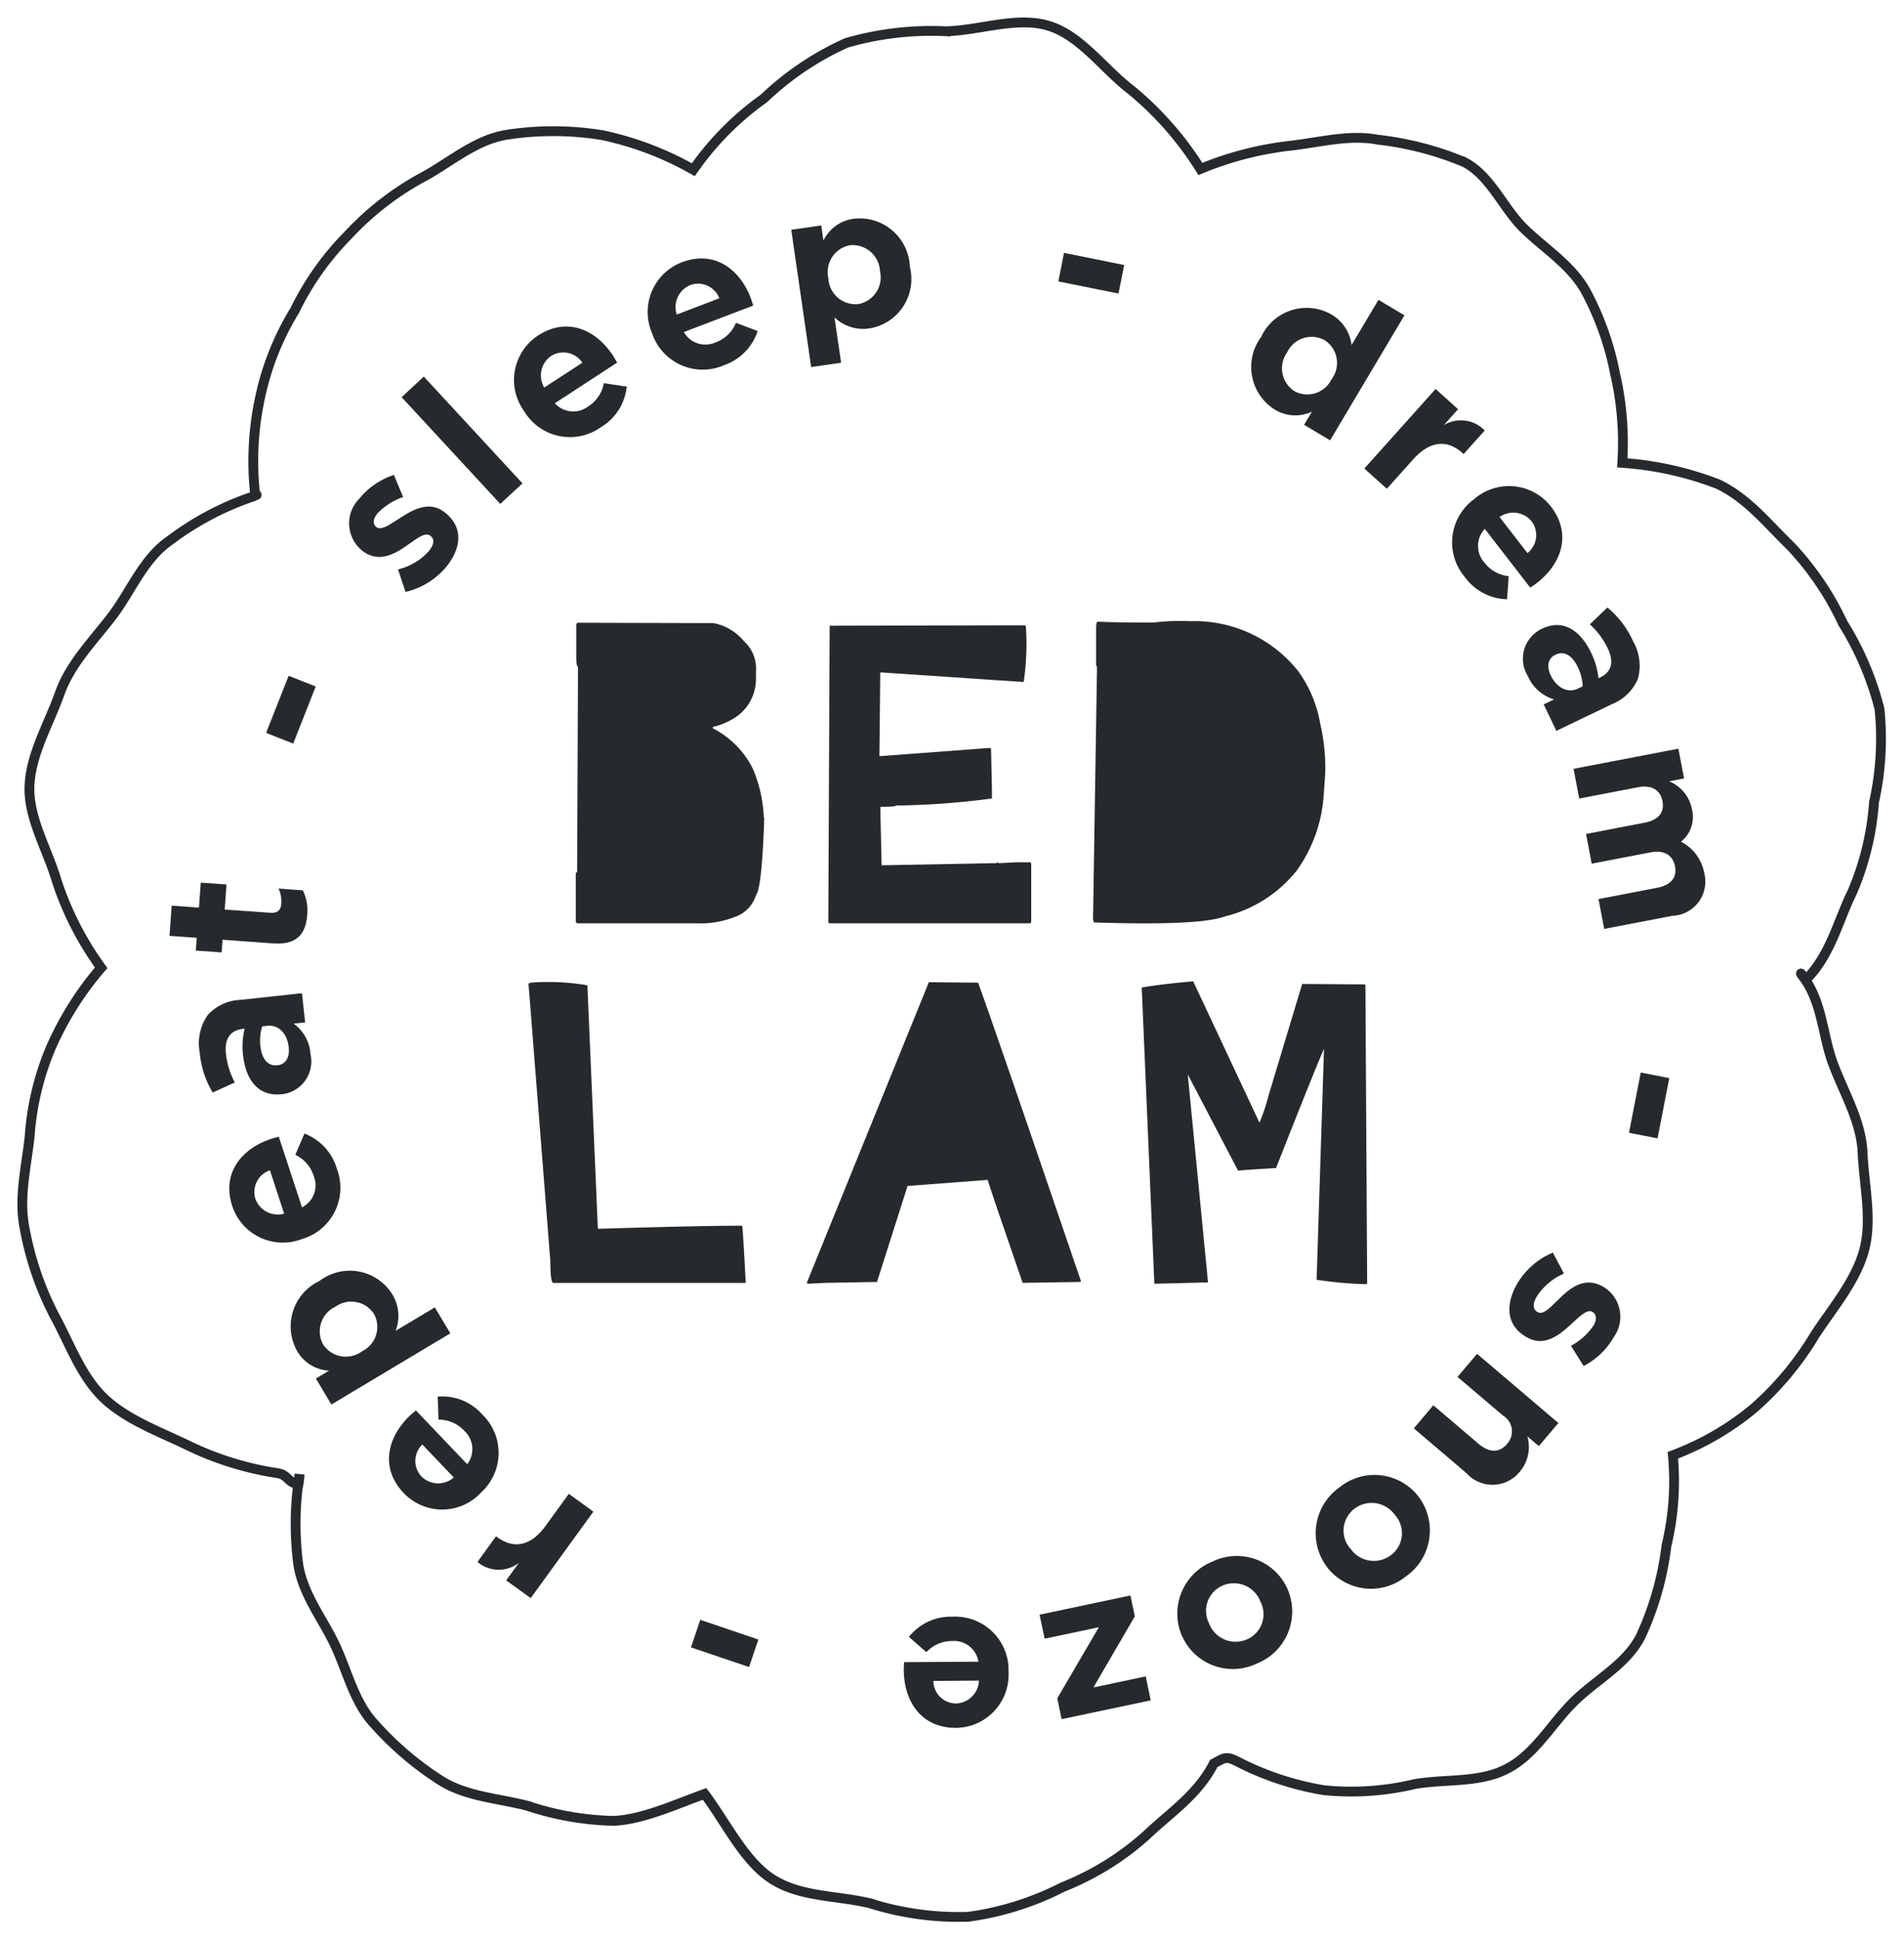 <svg xmlns="http://www.w3.org/2000/svg" xmlns:xlink="http://www.w3.org/1999/xlink" width="118.378" height="120.537" viewBox="0 0 118.378 120.537">
  <defs>
    <clipPath id="clip-path">
      <path id="Path_1017" data-name="Path 1017" d="M0,94.073H118.378V-26.464H0Z" transform="translate(0 26.464)" fill="none"/>
    </clipPath>
  </defs>
  <g id="Group_1004" data-name="Group 1004" transform="translate(0 26.464)">
    <g id="Group_965" data-name="Group 965" transform="translate(0 -26.464)" clip-path="url(#clip-path)">
      <g id="Group_964" data-name="Group 964" transform="translate(21.709 29.517)">
        <path id="Path_1016" data-name="Path 1016" d="M2.736,5.673l-.469-1.4A3.764,3.764,0,0,0,4.189,3.127C4.53,2.7,4.53,2.385,4.3,2.2L4.28,2.184c-.323-.255-.829.164-1.458.6-.793.556-1.785,1.111-2.8.31L.008,3.077A2.17,2.17,0,0,1-.129-.134,4.6,4.6,0,0,1,2.012-1.6L2.586-.225A3.958,3.958,0,0,0,.982.8c-.287.36-.278.67-.073.829l.018.014c.292.232.82-.155,1.462-.56C3.21.545,4.23-.025,5.177.731L5.2.75c1.152.916.988,2.2.1,3.32a4.666,4.666,0,0,1-2.56,1.6" transform="translate(0.77 1.596)" fill="#272a2c"/>
      </g>
    </g>
    <g id="Group_966" data-name="Group 966" transform="translate(24.969 -3.062)">
      <path id="Path_1018" data-name="Path 1018" d="M0,1,1.38-.28,7.515,6.356,6.135,7.632Z" transform="translate(0 0.28)" fill="#272a2c"/>
    </g>
    <g id="Group_970" data-name="Group 970" transform="translate(0 -26.464)" clip-path="url(#clip-path)">
      <g id="Group_967" data-name="Group 967" transform="translate(31.97 20.29)">
        <path id="Path_1019" data-name="Path 1019" d="M.486,4.113.472,4.09A3.3,3.3,0,0,1,1.338-.593C3.192-1.8,4.982-.916,6.011.66c.082.128.164.278.251.428L2.39,3.612a1.537,1.537,0,0,0,2.068.2,2.165,2.165,0,0,0,.979-1.448l1.421.214A3.315,3.315,0,0,1,5.264,5.092,3.318,3.318,0,0,1,.486,4.113M4.1,1.093A1.423,1.423,0,0,0,2.158.674,1.472,1.472,0,0,0,1.73,2.637Z" transform="translate(0.137 1.157)" fill="#272a2c"/>
      </g>
      <g id="Group_968" data-name="Group 968" transform="translate(40.29 16.062)">
        <path id="Path_1020" data-name="Path 1020" d="M.2,3.64.195,3.618A3.305,3.305,0,0,1,2.03-.782c2.068-.788,3.63.455,4.3,2.214.05.141.1.305.15.474L2.171,3.549a1.54,1.54,0,0,0,1.981.638A2.158,2.158,0,0,0,5.41,2.975l1.348.51A3.33,3.33,0,0,1,4.667,5.608,3.32,3.32,0,0,1,.2,3.64M4.376,1.449A1.419,1.419,0,0,0,2.568.63,1.476,1.476,0,0,0,1.73,2.461Z" transform="translate(0.057 1.024)" fill="#272a2c"/>
      </g>
      <g id="Group_969" data-name="Group 969" transform="translate(49.195 13.561)">
        <path id="Path_1021" data-name="Path 1021" d="M0,.561,1.863.292,2,1.235A2.439,2.439,0,0,1,3.89-.127,3.126,3.126,0,0,1,7.374,2.838v.023a3.106,3.106,0,0,1-2.5,3.826A2.558,2.558,0,0,1,2.687,6L3.1,8.823l-1.863.269ZM5.516,3.13l0-.023A1.7,1.7,0,0,0,3.644,1.522,1.691,1.691,0,0,0,2.309,3.567l0,.023A1.686,1.686,0,0,0,4.172,5.175,1.684,1.684,0,0,0,5.516,3.13" transform="translate(0 0.158)" fill="#272a2c"/>
      </g>
    </g>
    <g id="Group_971" data-name="Group 971" transform="translate(65.801 -10.751)">
      <path id="Path_1023" data-name="Path 1023" d="M0,1.386l3.739.752L4.095.366.351-.39Z" transform="translate(0 0.39)" fill="#272a2c"/>
    </g>
    <g id="Group_977" data-name="Group 977" transform="translate(0 -26.464)" clip-path="url(#clip-path)">
      <g id="Group_972" data-name="Group 972" transform="translate(77.814 18.633)">
        <path id="Path_1024" data-name="Path 1024" d="M.456,1.813.469,1.79a3.112,3.112,0,0,1,4.35-1.4A2.554,2.554,0,0,1,6.09,2.3L7.761-.51,9.378.451,4.755,8.221,3.138,7.256l.487-.82A2.427,2.427,0,0,1,1.3,6.3,3.121,3.121,0,0,1,.456,1.813m4.4,2.614L4.865,4.4a1.681,1.681,0,0,0-.446-2.4,1.683,1.683,0,0,0-2.332.747l-.014.018a1.7,1.7,0,0,0,.46,2.4,1.681,1.681,0,0,0,2.318-.752" transform="translate(0.128 0.51)" fill="#272a2c"/>
      </g>
      <g id="Group_973" data-name="Group 973" transform="translate(84.822 24.173)">
        <path id="Path_1025" data-name="Path 1025" d="M3.459,0l1.4,1.257-.893.993a2.054,2.054,0,0,1,2.551.328L5.2,4.045,5.13,3.976c-.929-.834-2.009-.783-3.065.4L.43,6.2l-1.4-1.257Z" transform="translate(0.973)" fill="#272a2c"/>
      </g>
      <g id="Group_974" data-name="Group 974" transform="translate(90.285 30.216)">
        <path id="Path_1026" data-name="Path 1026" d="M1.076.619,1.094.6a3.306,3.306,0,0,1,4.741.483c1.353,1.754.615,3.612-.879,4.76-.114.091-.26.187-.405.282L1.727,2.477a1.54,1.54,0,0,0-.036,2.077,2.186,2.186,0,0,0,1.521.861l-.1,1.435A3.342,3.342,0,0,1,.479,5.46a3.322,3.322,0,0,1,.6-4.842m3.3,3.361a1.418,1.418,0,0,0,.26-1.968,1.475,1.475,0,0,0-1.995-.273Z" transform="translate(0.303 0.174)" fill="#272a2c"/>
      </g>
      <g id="Group_975" data-name="Group 975" transform="translate(94.71 37.751)">
        <path id="Path_1027" data-name="Path 1027" d="M.882,1.042.9,1.032C2.212.4,3.291,1.11,3.97,2.526a4.654,4.654,0,0,1,.455,1.58l.1-.05C5.232,3.72,5.414,3.1,5,2.249A4.792,4.792,0,0,0,3.888.755L4.981-.293A5.856,5.856,0,0,1,6.575,1.8a3.066,3.066,0,0,1,.3,2.341,2.9,2.9,0,0,1-1.6,1.567L1.806,7.373,1.018,5.728l.647-.31A2.565,2.565,0,0,1,.035,3.975,2.056,2.056,0,0,1,.882,1.042M3.141,4.749l.3-.141a2.887,2.887,0,0,0-.3-1.193C2.8,2.69,2.294,2.381,1.761,2.64l-.023.009c-.46.223-.547.729-.282,1.275.383.793,1.075,1.12,1.685.824" transform="translate(0.248 0.293)" fill="#272a2c"/>
      </g>
      <g id="Group_976" data-name="Group 976" transform="translate(97.832 46.525)">
        <path id="Path_1028" data-name="Path 1028" d="M5.087,0l.355,1.849-.925.178A2.36,2.36,0,0,1,5.929,3.749,1.978,1.978,0,0,1,5.251,5.78,2.749,2.749,0,0,1,6.695,7.725a2.127,2.127,0,0,1-1.977,2.66L.477,11.2.122,9.346l3.635-.7c.875-.164,1.253-.642,1.12-1.335s-.665-1.034-1.54-.865l-3.639.7L-.652,5.3l3.635-.7c.875-.169,1.248-.642,1.116-1.335S3.433,2.232,2.559,2.4l-3.635.7-.355-1.849Z" transform="translate(1.431)" fill="#272a2c"/>
      </g>
    </g>
    <g id="Group_978" data-name="Group 978" transform="translate(101.28 40.186)">
      <path id="Path_1030" data-name="Path 1030" d="M0,2.922l1.776.346L2.505-.476.729-.822Z" transform="translate(0 0.822)" fill="#272a2c"/>
    </g>
    <g id="Group_983" data-name="Group 983" transform="translate(0 -26.464)" clip-path="url(#clip-path)">
      <g id="Group_979" data-name="Group 979" transform="translate(93.845 77.842)">
        <path id="Path_1031" data-name="Path 1031" d="M2.109,0,2.8,1.3A3.776,3.776,0,0,0,1.093,2.751c-.264.474-.21.788.05.934l.023.009c.355.2.788-.3,1.339-.829.688-.679,1.576-1.389,2.7-.765l.023.009a2.171,2.171,0,0,1,.665,3.143A4.587,4.587,0,0,1,4.022,7.046L3.234,5.789A3.961,3.961,0,0,0,4.646,4.518c.219-.4.159-.7-.068-.829l-.018-.014c-.328-.178-.783.292-1.348.8-.72.665-1.631,1.389-2.692.8L.5,5.265C-.793,4.55-.843,3.261-.15,2A4.656,4.656,0,0,1,2.109,0" transform="translate(0.593)" fill="#272a2c"/>
      </g>
      <g id="Group_980" data-name="Group 980" transform="translate(87.899 84.13)">
        <path id="Path_1032" data-name="Path 1032" d="M7.017,3.356,5.8,4.79l-.715-.61a2.353,2.353,0,0,1-.446,2.173A2.177,2.177,0,0,1,1.3,6.471l-3.27-2.783L-.758,2.253l2.819,2.4c.679.574,1.3.551,1.767,0a1.152,1.152,0,0,0-.264-1.767L.745.491,1.961-.944Z" transform="translate(1.974 0.944)" fill="#272a2c"/>
      </g>
      <g id="Group_981" data-name="Group 981" transform="translate(81.792 91.661)">
        <path id="Path_1033" data-name="Path 1033" d="M5.009,1.063l.014.018A3.483,3.483,0,0,1,4.211,6a3.451,3.451,0,0,1-4.924-.6l-.014-.023A3.484,3.484,0,0,1,.089.462a3.451,3.451,0,0,1,4.919.6M.745,4.251l.018.023a1.762,1.762,0,0,0,2.5.419,1.7,1.7,0,0,0,.292-2.478L3.537,2.2a1.767,1.767,0,0,0-2.5-.424,1.7,1.7,0,0,0-.3,2.478" transform="translate(1.409 0.299)" fill="#272a2c"/>
      </g>
      <g id="Group_982" data-name="Group 982" transform="translate(73.191 96.707)">
        <path id="Path_1034" data-name="Path 1034" d="M5.35,1.583l.009.023a3.484,3.484,0,0,1-1.9,4.614A3.453,3.453,0,0,1-1.2,4.521L-1.214,4.5A3.486,3.486,0,0,1,.695-.116a3.452,3.452,0,0,1,4.655,1.7M.476,3.729l.009.023a1.763,1.763,0,0,0,2.337.975,1.7,1.7,0,0,0,.847-2.35L3.66,2.353a1.767,1.767,0,0,0-2.337-.975,1.707,1.707,0,0,0-.847,2.35" transform="translate(1.505 0.445)" fill="#272a2c"/>
      </g>
    </g>
    <g id="Group_984" data-name="Group 984" transform="translate(64.634 72.683)">
      <path id="Path_1036" data-name="Path 1036" d="M4.621,1.013,2.048,5.431,5.3,4.743,5.61,6.233.071,7.4-.2,6.105,2.385,1.687-.986,2.4-1.3.908,4.348-.285Z" transform="translate(1.3 0.285)" fill="#272a2c"/>
    </g>
    <g id="Group_986" data-name="Group 986" transform="translate(0 -26.464)" clip-path="url(#clip-path)">
      <g id="Group_985" data-name="Group 985" transform="translate(56.192 100.464)">
        <path id="Path_1037" data-name="Path 1037" d="M5.083,2.659v.023a3.306,3.306,0,0,1-3.257,3.48c-2.218.014-3.243-1.7-3.257-3.585,0-.146.009-.319.023-.5l4.619-.027A1.536,1.536,0,0,0,1.581.764a2.18,2.18,0,0,0-1.608.692L-1.111.509A3.32,3.32,0,0,1,1.594-.748,3.318,3.318,0,0,1,5.083,2.659M.406,3.247a1.423,1.423,0,0,0,1.407,1.4,1.481,1.481,0,0,0,1.43-1.421Z" transform="translate(1.43 0.748)" fill="#272a2c"/>
      </g>
    </g>
    <g id="Group_987" data-name="Group 987" transform="translate(42.96 74.196)">
      <path id="Path_1039" data-name="Path 1039" d="M0,1.337,3.612,2.557,4.19.849.578-.376Z" transform="translate(0 0.376)" fill="#272a2c"/>
    </g>
    <g id="Group_994" data-name="Group 994" transform="translate(0 -26.464)" clip-path="url(#clip-path)">
      <g id="Group_988" data-name="Group 988" transform="translate(29.686 92.829)">
        <path id="Path_1040" data-name="Path 1040" d="M2.584,5.058l-1.526-1.1.783-1.084A2.051,2.051,0,0,1-.727,2.813L.425,1.219l.082.059c1.011.733,2.077.569,3.006-.715L4.953-1.423,6.479-.316Z" transform="translate(0.727 1.423)" fill="#272a2c"/>
      </g>
      <g id="Group_989" data-name="Group 989" transform="translate(24.185 86.774)">
        <path id="Path_1041" data-name="Path 1041" d="M4.453,4.677,4.435,4.7A3.3,3.3,0,0,1-.33,4.7C-1.86,3.1-1.313,1.179.044-.119c.109-.1.246-.214.378-.323L3.61,2.9A1.54,1.54,0,0,0,3.433.828a2.182,2.182,0,0,0-1.608-.7L1.775-1.3A3.314,3.314,0,0,1,4.539-.2a3.319,3.319,0,0,1-.087,4.874m-3.635-3A1.422,1.422,0,0,0,.764,3.661a1.479,1.479,0,0,0,2.013.064Z" transform="translate(1.253 1.316)" fill="#272a2c"/>
      </g>
      <g id="Group_990" data-name="Group 990" transform="translate(18.056 78.994)">
        <path id="Path_1042" data-name="Path 1042" d="M1.988,6.467,1.023,4.85l.82-.487A2.438,2.438,0,0,1-.143,3.142,3.122,3.122,0,0,1,1.251-1.213l.018-.014a3.111,3.111,0,0,1,4.5.834,2.547,2.547,0,0,1,.21,2.282L8.42.432l.966,1.612ZM2.234.391,2.216.4a1.691,1.691,0,0,0-.742,2.332,1.688,1.688,0,0,0,2.4.442l.018-.014A1.683,1.683,0,0,0,4.639.842a1.682,1.682,0,0,0-2.4-.451" transform="translate(0.559 1.819)" fill="#272a2c"/>
      </g>
      <g id="Group_991" data-name="Group 991" transform="translate(14.255 70.444)">
        <path id="Path_1043" data-name="Path 1043" d="M3.527,5.115,3.5,5.124A3.308,3.308,0,0,1-.8,3.084C-1.5.98-.176-.523,1.609-1.111c.141-.046.31-.091.478-.132L3.531,3.148A1.544,1.544,0,0,0,4.26,1.2,2.165,2.165,0,0,0,3.112-.118l.569-1.321A3.334,3.334,0,0,1,5.7.752,3.319,3.319,0,0,1,3.527,5.115M1.536.843A1.427,1.427,0,0,0,.63,2.615a1.481,1.481,0,0,0,1.79.92Z" transform="translate(0.992 1.439)" fill="#272a2c"/>
      </g>
      <g id="Group_992" data-name="Group 992" transform="translate(12.386 61.72)">
        <path id="Path_1044" data-name="Path 1044" d="M4.017,4.9l-.023,0c-1.444.155-2.227-.87-2.4-2.432a4.714,4.714,0,0,1,.1-1.644L1.585.84C.811.922.428,1.45.533,2.384A4.881,4.881,0,0,0,1.084,4.17l-1.376.624A5.8,5.8,0,0,1-1.1,2.289,3.047,3.047,0,0,1-.6-.021,2.888,2.888,0,0,1,1.426-.964l3.831-.414.2,1.813L4.737.512a2.538,2.538,0,0,1,1.052,1.9A2.048,2.048,0,0,1,4.017,4.9M3.12.649,2.787.685a2.9,2.9,0,0,0-.114,1.221c.087.8.46,1.257,1.048,1.193l.027,0c.506-.055.752-.506.688-1.107C4.341,1.113,3.8.576,3.12.649" transform="translate(1.13 1.378)" fill="#272a2c"/>
      </g>
      <g id="Group_993" data-name="Group 993" transform="translate(10.538 54.849)">
        <path id="Path_1045" data-name="Path 1045" d="M5.023,2.947,1.885,2.719l-.055.788L.222,3.393.281,2.6l-1.694-.123L-1.276.6.418.724.532-.829l1.6.114L2.021.843l2.828.2c.433.032.656-.137.688-.56a1.949,1.949,0,0,0-.169-.943l1.508.109A2.793,2.793,0,0,1,7.15,1.166c-.082,1.148-.6,1.89-2.127,1.781" transform="translate(1.413 0.829)" fill="#272a2c"/>
      </g>
    </g>
    <g id="Group_995" data-name="Group 995" transform="translate(16.545 15.532)">
      <path id="Path_1047" data-name="Path 1047" d="M0,2.769l1.685.665,1.4-3.548L1.4-.779Z" transform="translate(0 0.779)" fill="#272a2c"/>
    </g>
    <g id="Group_1003" data-name="Group 1003" transform="translate(0 -26.464)" clip-path="url(#clip-path)">
      <g id="Group_996" data-name="Group 996" transform="translate(1.388 1.391)">
        <path id="Path_1048" data-name="Path 1048" d="M86.618,46.351c1.453-1.494,1.931-3.616,2.778-5.324a17.2,17.2,0,0,0,1.362-5.6,18.216,18.216,0,0,0,.342-5.794,18.663,18.663,0,0,0-2.282-5.343,18.1,18.1,0,0,0-3.243-4.782c-1.4-1.353-2.678-2.979-4.514-3.853a20.352,20.352,0,0,0-5.953-1.321,19.238,19.238,0,0,0-.455-5.575,18,18,0,0,0-1.831-5.12c-.911-1.612-2.482-2.569-3.8-3.84s-2.091-3.3-3.726-4.149a19.6,19.6,0,0,0-5.388-1.4c-1.781-.337-3.553.159-5.42.373a20.648,20.648,0,0,0-5.611,1.448,20.25,20.25,0,0,0-4.3-4.905c-1.708-1.3-3.106-3.343-5.083-3.976-2.009-.638-4.345.282-6.445.323a18.949,18.949,0,0,0-6.167.72A18.237,18.237,0,0,0,21.736-8.31,18.17,18.17,0,0,0,17.35-3.883a19.872,19.872,0,0,0-5.621-2.141A18.871,18.871,0,0,0,5.7-6.047C3.722-5.714,2.141-4.257.388-3.341A18.14,18.14,0,0,0-4.13.2a17.532,17.532,0,0,0-3.293,4.65,17.177,17.177,0,0,0-2.15,5.365A18.753,18.753,0,0,0-9.91,16.13c.068.378.246.059-.064.278a18.213,18.213,0,0,0-5.2,2.733c-1.667,1.139-2.423,3.152-3.607,4.71-1.212,1.585-2.61,2.97-3.27,4.833s-1.813,3.785-1.872,5.771c-.064,1.968,1.116,3.9,1.685,5.83a19.557,19.557,0,0,0,2.774,5.425,19.756,19.756,0,0,0-3.156,5.028A17.181,17.181,0,0,0-23.912,56.2c-.214,1.945-.692,3.8-.314,5.693a19.225,19.225,0,0,0,1.872,5.466c.925,1.694,1.64,3.739,3.056,5.092,1.376,1.312,3.38,2.059,5.179,2.915a19.351,19.351,0,0,0,5.58,1.744c.72.1.624.569,1.339.706a4.009,4.009,0,0,0,.068-.624,19.536,19.536,0,0,0-.087,5.539c.269,1.872,1.485,3.366,2.264,5,.8,1.681,1.2,3.575,2.437,4.924a19.7,19.7,0,0,0,4.245,3.612c1.571.952,3.521,1.057,5.315,1.521a18.05,18.05,0,0,0,5.375.934c1.795-.082,3.835-1.029,5.634-1.672,1.316,1.744,2.441,4.136,4.158,5.261,1.785,1.171,4.113,1.038,6.144,1.539a18.308,18.308,0,0,0,6.09.834,18.246,18.246,0,0,0,5.871-1.845,17.365,17.365,0,0,0,5.206-3.22c1.462-1.4,3.179-2.487,4.19-4.459.679-.364.761-.474,1.453-.132a18.221,18.221,0,0,0,5.406,1.79,16.923,16.923,0,0,0,5.639-.383c1.949-.332,4.013-.055,5.739-.952s2.724-2.742,4.108-4.127,3.279-2.323,4.186-4.076a18.689,18.689,0,0,0,1.612-5.652,17.208,17.208,0,0,0,.4-5.625,17.464,17.464,0,0,0,4.987-2.879,19.008,19.008,0,0,0,3.84-4.591c1.089-1.662,2.528-3.334,3.056-5.243s0-4.072-.087-6.067c-.082-1.954-1.111-3.635-1.826-5.52-.683-1.795-.665-3.958-1.968-5.561C86.09,45.859,86.481,46.488,86.618,46.351Z" transform="translate(24.367 13.039)" fill="none" stroke="#272a2c" stroke-width="0.61"/>
      </g>
      <g id="Group_997" data-name="Group 997" transform="translate(35.8 38.694)">
        <path id="Path_1049" data-name="Path 1049" d="M6.477.021H6.75A3.283,3.283,0,0,1,8.645,1.16a2.273,2.273,0,0,1,.733,1.872v.542A2.872,2.872,0,0,1,8.294,5.742a4.24,4.24,0,0,1-1.6.733v.082A5.663,5.663,0,0,1,9.187,9.076a8.53,8.53,0,0,1,.679,3.011l.027.027c-.091,2.874-.26,4.482-.515,4.828a2.1,2.1,0,0,1-1.029,1.221,5.922,5.922,0,0,1-2.715.515H-1.74l-.082-.082V15.558l.082-.082.055-12.744c-.073,0-.109-.214-.109-.651v-2l.082-.082Z" transform="translate(1.822 0.006)" fill="#272a2c"/>
      </g>
      <g id="Group_998" data-name="Group 998" transform="translate(51.5 38.857)">
        <path id="Path_1050" data-name="Path 1050" d="M.128.021,12.193-.006l.055.055V.076a16.4,16.4,0,0,1-.137,3.443l-8.918-.6V2.95L3.139,8.129,10,7.614l.082.055.055,2.546v.542a49.455,49.455,0,0,1-5.967.437c0,.055-.323.082-.975.082V11.3l.082,3.607,7.155-.132.027-.055h.027l.055.055,1.139-.055h.843l.055.082v3.63l-.055.082H.046q-.082,0-.082-.109L.046.049.073.021Z" transform="translate(0.036 0.006)" fill="#272a2c"/>
      </g>
      <g id="Group_999" data-name="Group 999" transform="translate(67.958 38.588)">
        <path id="Path_1051" data-name="Path 1051" d="M4.678.012A8.237,8.237,0,0,1,11.428,3.1a7.764,7.764,0,0,1,1.385,3.307,11.737,11.737,0,0,1,.3,3.17l-.082,1.161a9.088,9.088,0,0,1-1.681,4.769A8.2,8.2,0,0,1,6.9,18.354q-1.571.594-8.162.378l-.055-.191L-1.07,2.854l-.055-.1V.313L-1.1.122-1.043.04q1,.055,3.5.055A12.963,12.963,0,0,1,4.678.012" transform="translate(1.316 0.003)" fill="#272a2c"/>
      </g>
      <g id="Group_1000" data-name="Group 1000" transform="translate(32.858 61.064)">
        <path id="Path_1052" data-name="Path 1052" d="M.107,0A14.367,14.367,0,0,1,3.632.164l.651,15.131h.027q6.368-.191,8.945-.191.055.328.219,3.5l-.027.055H1.519c-.128,0-.191-.451-.191-1.357L-.03.055Z" transform="translate(0.03)" fill="#272a2c"/>
      </g>
      <g id="Group_1001" data-name="Group 1001" transform="translate(50.157 61.037)">
        <path id="Path_1053" data-name="Path 1053" d="M8.318.021q1,2.74,6.4,18.574l-.109.027-3.525.055q-2.138-6.183-2.168-6.4l-4.987.378-1.9,5.967-3.2.055-1.084.055-.082-.055L5.253-.006H5.28Z" transform="translate(2.34 0.006)" fill="#272a2c"/>
      </g>
      <g id="Group_1002" data-name="Group 1002" transform="translate(70.982 60.982)">
        <path id="Path_1054" data-name="Path 1054" d="M7.831.128l3.821.027.055.027.109,18.574-.109.027a24.548,24.548,0,0,1-3.033-.273v-.055l.46-14.316.055-.082Q9,4.332,6.15,11.569c-1.535.091-2.323.146-2.359.164L.671,5.767v.082l1.248,12.8-.027.027H1.837l-3.252.082L-2.2.347Q-.9.128,1-.036L5.121,8.75A12.4,12.4,0,0,0,5.69,7.042L7.776.128Z" transform="translate(2.203 0.036)" fill="#272a2c"/>
      </g>
    </g>
  </g>
</svg>

